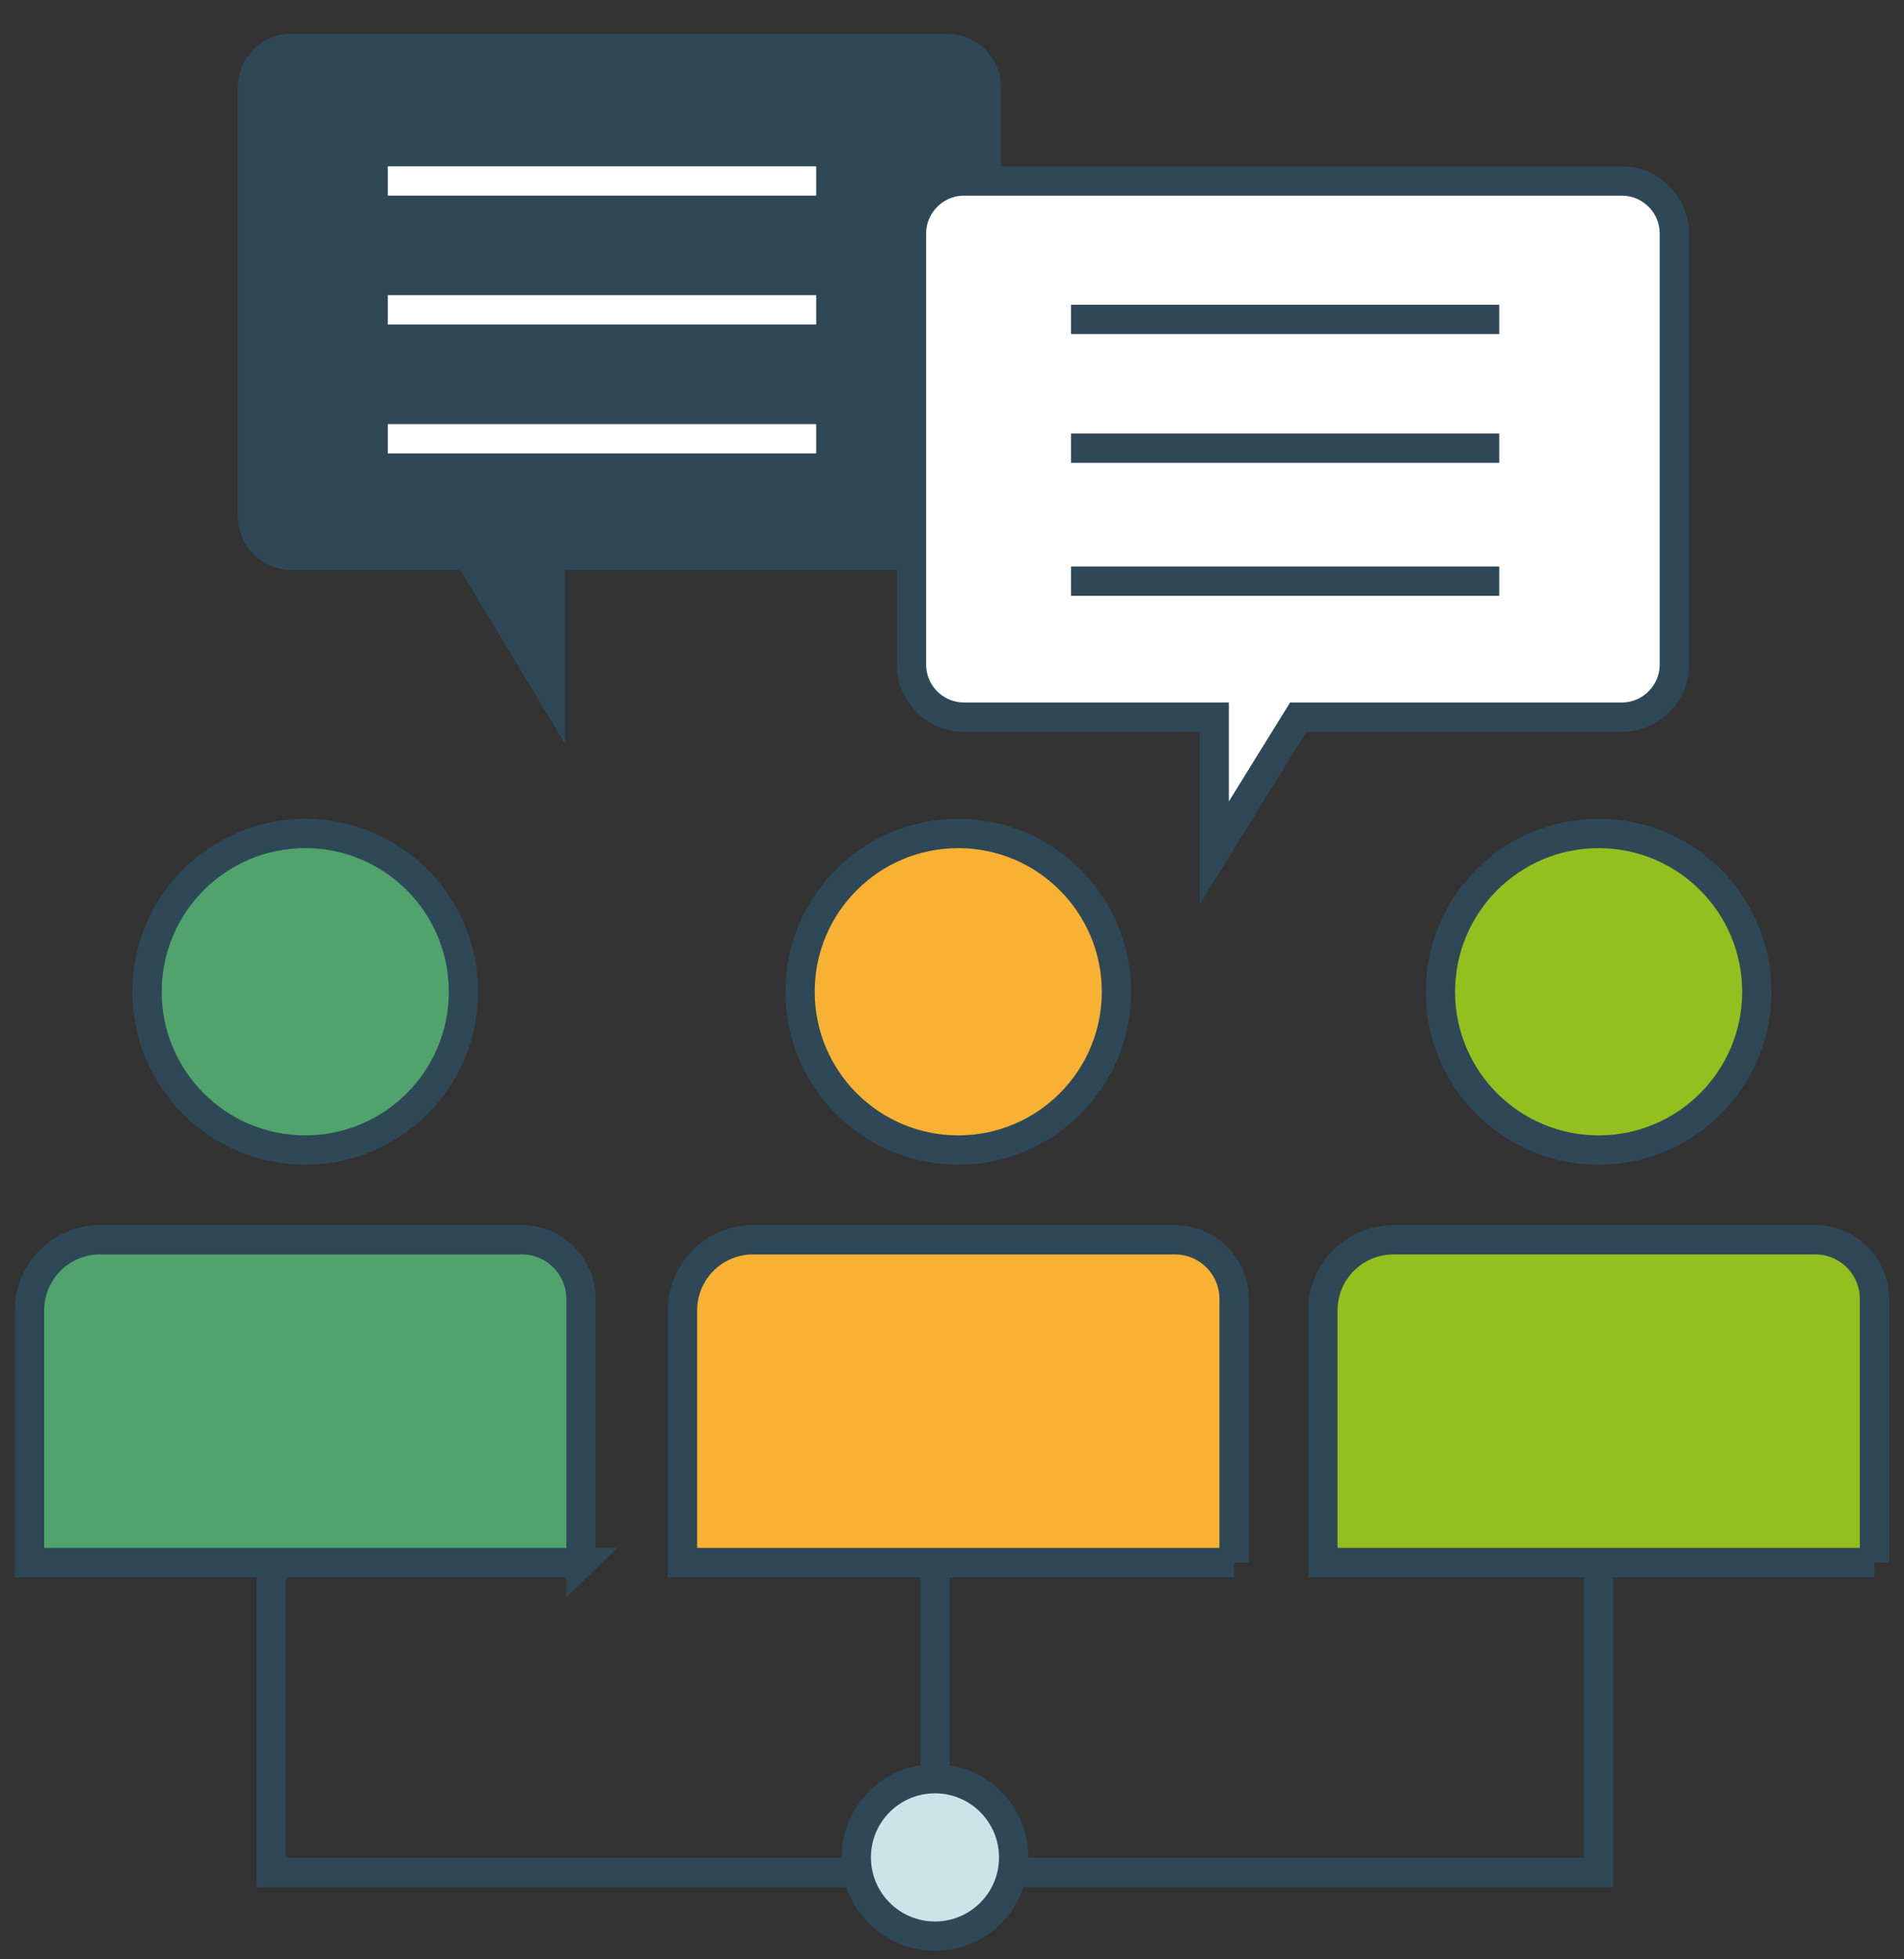 <svg xmlns="http://www.w3.org/2000/svg" id="Capa_1" data-name="Capa 1" viewBox="0 0 167.66 172.43"><rect x="0" y="0" width="167.66" height="172.43" fill="#333333" stroke="none"/><defs><style>      .cls-1 {        fill: #c9e5e8;      }      .cls-1, .cls-2, .cls-3, .cls-4, .cls-5, .cls-6, .cls-7 {        stroke-miterlimit: 10;        stroke-width: 2.58px;      }      .cls-1, .cls-2, .cls-3, .cls-4, .cls-6, .cls-7 {        stroke: #2e4857;      }      .cls-2, .cls-5 {        fill: none;      }      .cls-3 {        fill: #93c01f;      }      .cls-4 {        fill: #f8b133;      }      .cls-5 {        stroke: #fff;      }      .cls-6 {        fill: #51a36c;      }      .cls-7 {        fill: #fff;      }      .cls-8 {        fill: #2e4857;      }    </style></defs><circle class="cls-4" cx="84.38" cy="87.29" r="13.93"></circle><path class="cls-4" d="M108.67,137.54v-23.21c0-2.88-2.33-5.21-5.21-5.21h-37.15c-3.43,0-6.21,2.78-6.21,6.21v22.2h48.57Z"></path><circle class="cls-3" cx="140.77" cy="87.29" r="13.93"></circle><path class="cls-3" d="M165.06,137.54v-23.21c0-2.88-2.33-5.21-5.21-5.21h-37.15c-3.43,0-6.21,2.78-6.21,6.21v22.2h48.57Z"></path><circle class="cls-6" cx="26.88" cy="87.29" r="13.93"></circle><path class="cls-6" d="M51.16,137.54v-23.21c0-2.88-2.33-5.21-5.21-5.21H8.81c-3.43,0-6.21,2.78-6.21,6.21v22.2h48.57Z"></path><path class="cls-8" d="M83.43,2.97H25.66c-2.6,0-4.71,2.11-4.71,4.71v37.77c0,2.6,2.11,4.71,4.71,4.71h14.87l9.21,15.29v-15.29h33.69c2.6,0,4.71-2.11,4.71-4.71V7.68c0-2.6-2.11-4.71-4.71-4.71Z"></path><path class="cls-7" d="M142.8,15.93h-57.9c-2.56,0-4.64,2.08-4.64,4.64v37.91c0,2.57,2.08,4.64,4.64,4.64h22.02v11.95l7.4-11.95h28.48c2.56,0,4.64-2.08,4.64-4.64V20.57c0-2.57-2.08-4.64-4.64-4.64Z"></path><polyline class="cls-2" points="23.88 137.54 23.88 164.81 140.77 164.81 140.77 137.54"></polyline><line class="cls-2" x1="82.33" y1="137.54" x2="82.33" y2="164.81"></line><circle class="cls-1" cx="82.33" cy="163.48" r="6.93"></circle><line class="cls-7" x1="94.31" y1="28.11" x2="132.02" y2="28.11"></line><line class="cls-7" x1="94.31" y1="39.45" x2="132.02" y2="39.45"></line><line class="cls-5" x1="34.15" y1="27.27" x2="71.87" y2="27.27"></line><line class="cls-5" x1="34.15" y1="15.93" x2="71.87" y2="15.93"></line><line class="cls-5" x1="34.15" y1="38.62" x2="71.87" y2="38.62"></line><line class="cls-7" x1="94.31" y1="51.15" x2="132.02" y2="51.15"></line></svg>